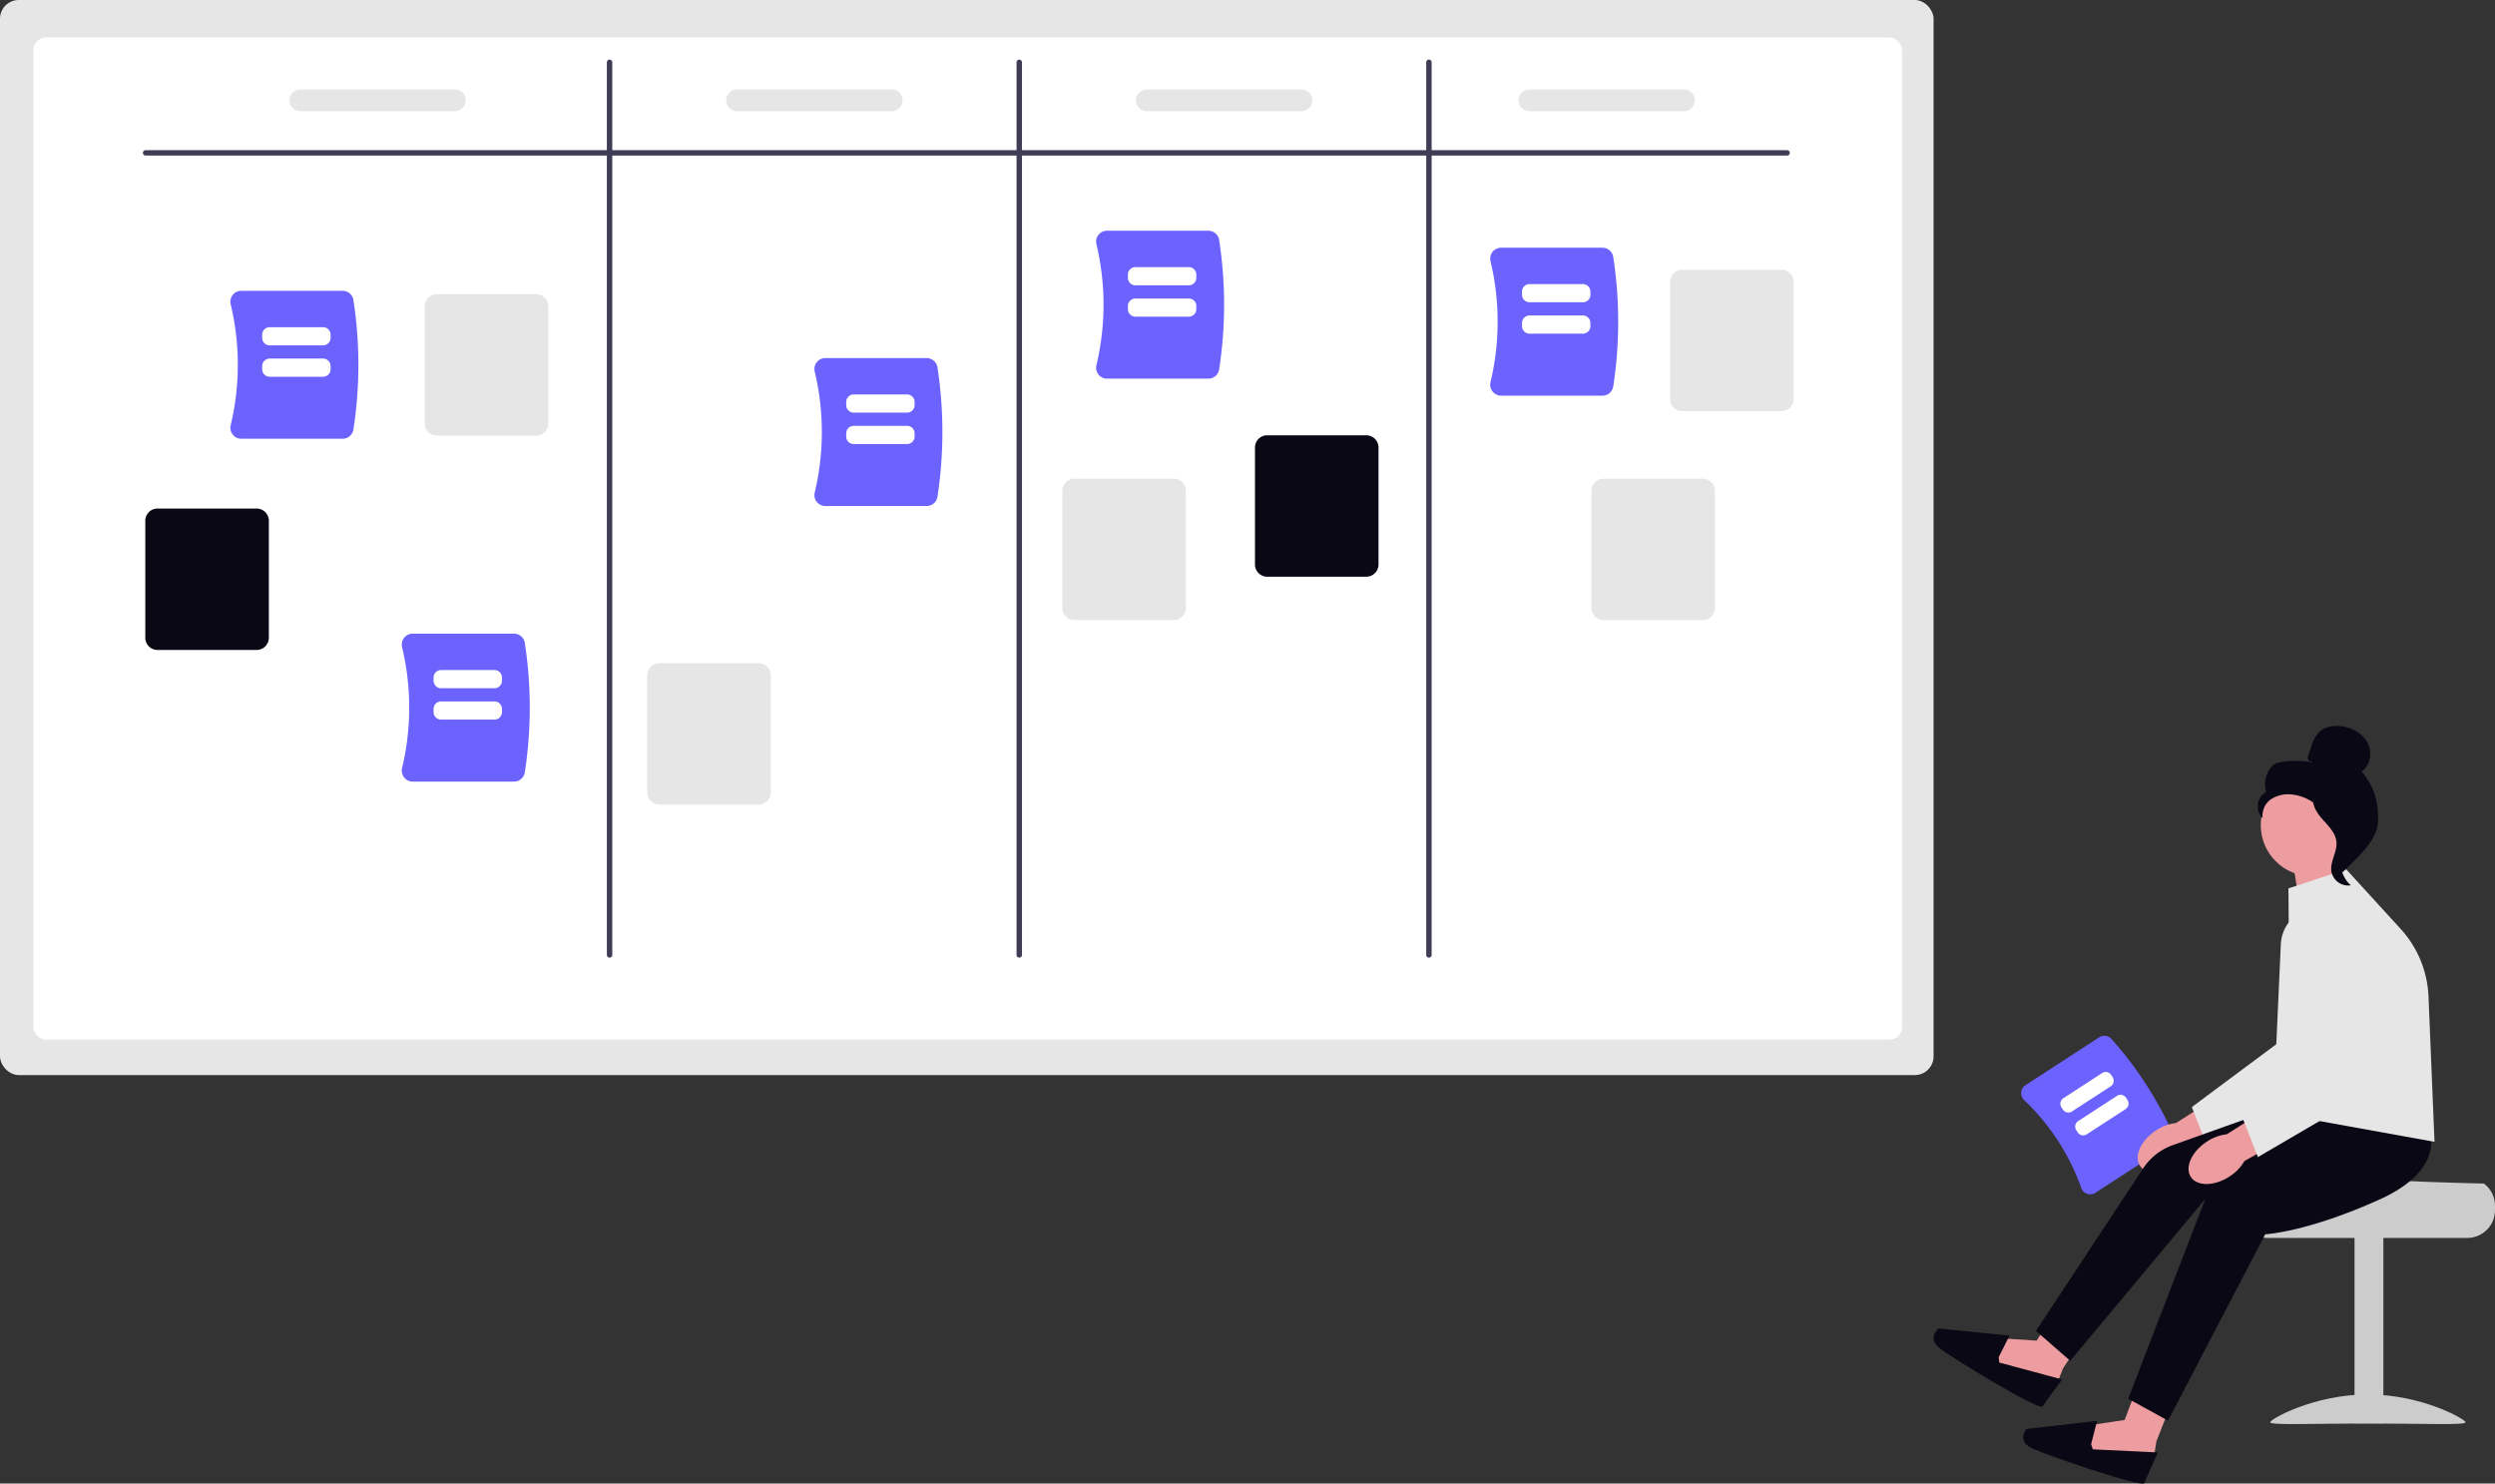 <svg xmlns="http://www.w3.org/2000/svg" width="800.385" height="475.927" viewBox="0 0 800.385 475.927"><rect x="0" y="0" width="800.385" height="475.927" fill="#333333" stroke="none"/><g transform="translate(-675.225 -304.907)"><g transform="translate(1393.713 682.811)"><path d="M474.415,539.509v1.424a8.91,8.91,0,0,0,8.9,8.9H547.41a8.9,8.9,0,0,0,8.9-8.9v-1.424a8.838,8.838,0,0,0-2.065-5.7,9.158,9.158,0,0,0-1.5-1.424s-35.237-.8-35.237-1.78h-34.19a8.914,8.914,0,0,0-8.9,8.9Z" transform="translate(-474.415 -530.607)" fill="#ccc"/><rect width="9.258" height="59.82" transform="translate(36.835 18.874)" fill="#ccc"/><path d="M550.807,637.043c0,1-14.029.387-31.334.387s-31.334.613-31.334-.387,14.029-8.933,31.334-8.933S550.807,636.043,550.807,637.043Z" transform="translate(-478.366 -558.674)" fill="#ccc"/></g><rect width="620.283" height="344.882" rx="6" transform="translate(675.225 304.907)" fill="#e6e6e6"/><rect width="599.438" height="321.511" rx="4" transform="translate(685.962 316.909)" fill="#fff"/><g transform="translate(749.133 398.194)"><path d="M715.868,359.024A3.522,3.522,0,0,1,715.21,356a83.447,83.447,0,0,0,0-38.759,3.524,3.524,0,0,1,.659-3.022A3.464,3.464,0,0,1,718.6,312.9h32.518a3.509,3.509,0,0,1,3.456,2.941,136.6,136.6,0,0,1,0,41.573,3.509,3.509,0,0,1-3.456,2.941H718.6A3.465,3.465,0,0,1,715.868,359.024Z" transform="translate(-715.109 -312.895)" fill="#6c63ff"/><path d="M747.36,333.279H730.23a2.41,2.41,0,0,1-2.407-2.407V329.85a2.41,2.41,0,0,1,2.407-2.407h17.13a2.41,2.41,0,0,1,2.407,2.407v1.022A2.41,2.41,0,0,1,747.36,333.279Z" transform="translate(-717.622 -315.77)" fill="#fff"/><path d="M747.36,345.827H730.23a2.41,2.41,0,0,1-2.407-2.407V342.4a2.41,2.41,0,0,1,2.407-2.407h17.13a2.41,2.41,0,0,1,2.407,2.407v1.022A2.41,2.41,0,0,1,747.36,345.827Z" transform="translate(-717.622 -318.25)" fill="#fff"/></g><path d="M878.278,273.606H351.708a.87.87,0,1,1,0-1.741h526.57a.87.87,0,0,1,0,1.741Z" transform="translate(370.233 81.212)" fill="#3f3d56"/><path d="M522.708,526.585a.87.87,0,0,1-.87-.87V239.366a.87.87,0,0,1,1.741,0V525.715a.87.87,0,0,1-.87.87Z" transform="translate(348.066 85.538)" fill="#3f3d56"/><path d="M673.708,526.585a.87.87,0,0,1-.87-.87V239.366a.87.87,0,0,1,1.741,0V525.715A.87.87,0,0,1,673.708,526.585Z" transform="translate(328.491 85.538)" fill="#3f3d56"/><path d="M824.708,526.585a.87.87,0,0,1-.87-.87V239.366a.87.87,0,0,1,1.741,0V525.715a.87.87,0,0,1-.87.87Z" transform="translate(308.915 85.538)" fill="#3f3d56"/><path d="M796.434,422.326h-31.8a3.921,3.921,0,0,1-3.917-3.917V380.88a3.921,3.921,0,0,1,3.917-3.917h31.8a3.921,3.921,0,0,1,3.917,3.917v37.53A3.921,3.921,0,0,1,796.434,422.326Z" transform="translate(317.098 67.587)" fill="#090814"/><path d="M725.434,438.326h-31.8a3.921,3.921,0,0,1-3.917-3.917V396.88a3.921,3.921,0,0,1,3.917-3.917h31.8a3.921,3.921,0,0,1,3.917,3.917v37.53A3.921,3.921,0,0,1,725.434,438.326Z" transform="translate(326.301 65.513)" fill="#e6e6e6"/><path d="M572.434,506.326h-31.8a3.921,3.921,0,0,1-3.917-3.917V464.88a3.921,3.921,0,0,1,3.917-3.917h31.8a3.921,3.921,0,0,1,3.917,3.917v37.53A3.921,3.921,0,0,1,572.434,506.326Z" transform="translate(346.137 56.697)" fill="#e6e6e6"/><path d="M387.434,449.326h-31.8a3.921,3.921,0,0,1-3.917-3.917V407.88a3.921,3.921,0,0,1,3.917-3.917h31.8a3.921,3.921,0,0,1,3.917,3.917v37.53A3.921,3.921,0,0,1,387.434,449.326Z" transform="translate(370.12 64.087)" fill="#090814"/><path d="M490.433,370.326h-31.8a3.921,3.921,0,0,1-3.917-3.917V328.88a3.921,3.921,0,0,1,3.917-3.917h31.8a3.921,3.921,0,0,1,3.917,3.917v37.53A3.921,3.921,0,0,1,490.433,370.326Z" transform="translate(356.767 74.328)" fill="#e6e6e6"/><path d="M457.93,256.458H408.32a3.481,3.481,0,0,1,0-6.963H457.93a3.481,3.481,0,0,1,0,6.963Z" transform="translate(363.234 84.112)" fill="#e6e6e6"/><path d="M618.93,256.458H569.32a3.481,3.481,0,0,1,0-6.963H618.93a3.481,3.481,0,0,1,0,6.963Z" transform="translate(342.36 84.112)" fill="#e6e6e6"/><path d="M769.93,256.458H720.32a3.481,3.481,0,0,1,0-6.963H769.93a3.481,3.481,0,0,1,0,6.963Z" transform="translate(322.787 84.112)" fill="#e6e6e6"/><path d="M910.93,256.458H861.32a3.481,3.481,0,0,1,0-6.963H910.93a3.481,3.481,0,0,1,0,6.963Z" transform="translate(304.507 84.112)" fill="#e6e6e6"/><g transform="matrix(0.839, -0.545, 0.545, 0.839, 1322.437, 654.695)"><path d="M.659,40a3.054,3.054,0,0,1-.571-2.62,72.358,72.358,0,0,0,0-33.608A3.056,3.056,0,0,1,.659,1.15,3,3,0,0,1,3.031,0h28.2a3.042,3.042,0,0,1,3,2.55,118.444,118.444,0,0,1,0,36.048,3.042,3.042,0,0,1-3,2.55H3.031A3,3,0,0,1,.659,40Z" transform="translate(0 0)" fill="#6c63ff"/><path d="M16.941,5.061H2.087A2.09,2.09,0,0,1,0,2.974V2.087A2.089,2.089,0,0,1,2.087,0H16.941a2.089,2.089,0,0,1,2.087,2.087v.886A2.089,2.089,0,0,1,16.941,5.061Z" transform="translate(8.846 10.122)" fill="#fff"/><path d="M16.941,5.061H2.087A2.09,2.09,0,0,1,0,2.974V2.087A2.089,2.089,0,0,1,2.087,0H16.941a2.09,2.09,0,0,1,2.087,2.087v.886A2.089,2.089,0,0,1,16.941,5.061Z" transform="translate(8.846 18.851)" fill="#fff"/></g><path d="M949.434,361.326h-31.8a3.921,3.921,0,0,1-3.917-3.917V319.88a3.921,3.921,0,0,1,3.917-3.917h31.8a3.921,3.921,0,0,1,3.917,3.917v37.53A3.921,3.921,0,0,1,949.434,361.326Z" transform="translate(297.264 75.495)" fill="#e6e6e6"/><path d="M920.434,438.326h-31.8a3.921,3.921,0,0,1-3.917-3.917V396.88a3.921,3.921,0,0,1,3.917-3.917h31.8a3.921,3.921,0,0,1,3.917,3.917v37.53A3.921,3.921,0,0,1,920.434,438.326Z" transform="translate(301.023 65.513)" fill="#e6e6e6"/><g transform="translate(804.115 508.185)"><path d="M715.868,359.024A3.522,3.522,0,0,1,715.21,356a83.447,83.447,0,0,0,0-38.759,3.524,3.524,0,0,1,.659-3.022A3.464,3.464,0,0,1,718.6,312.9h32.518a3.509,3.509,0,0,1,3.456,2.941,136.6,136.6,0,0,1,0,41.573,3.509,3.509,0,0,1-3.456,2.941H718.6A3.465,3.465,0,0,1,715.868,359.024Z" transform="translate(-715.109 -312.895)" fill="#6c63ff"/><path d="M747.36,333.279H730.23a2.41,2.41,0,0,1-2.407-2.407V329.85a2.41,2.41,0,0,1,2.407-2.407h17.13a2.41,2.41,0,0,1,2.407,2.407v1.022A2.41,2.41,0,0,1,747.36,333.279Z" transform="translate(-717.622 -315.77)" fill="#fff"/><path d="M747.36,345.827H730.23a2.41,2.41,0,0,1-2.407-2.407V342.4a2.41,2.41,0,0,1,2.407-2.407h17.13a2.41,2.41,0,0,1,2.407,2.407v1.022A2.41,2.41,0,0,1,747.36,345.827Z" transform="translate(-717.622 -318.25)" fill="#fff"/></g><g transform="translate(936.486 419.777)"><path d="M715.868,359.024A3.522,3.522,0,0,1,715.21,356a83.447,83.447,0,0,0,0-38.759,3.524,3.524,0,0,1,.659-3.022A3.464,3.464,0,0,1,718.6,312.9h32.518a3.509,3.509,0,0,1,3.456,2.941,136.6,136.6,0,0,1,0,41.573,3.509,3.509,0,0,1-3.456,2.941H718.6A3.465,3.465,0,0,1,715.868,359.024Z" transform="translate(-715.109 -312.895)" fill="#6c63ff"/><path d="M747.36,333.279H730.23a2.41,2.41,0,0,1-2.407-2.407V329.85a2.41,2.41,0,0,1,2.407-2.407h17.13a2.41,2.41,0,0,1,2.407,2.407v1.022A2.41,2.41,0,0,1,747.36,333.279Z" transform="translate(-717.622 -315.77)" fill="#fff"/><path d="M747.36,345.827H730.23a2.41,2.41,0,0,1-2.407-2.407V342.4a2.41,2.41,0,0,1,2.407-2.407h17.13a2.41,2.41,0,0,1,2.407,2.407v1.022A2.41,2.41,0,0,1,747.36,345.827Z" transform="translate(-717.622 -318.25)" fill="#fff"/></g><g transform="translate(1026.853 378.922)"><path d="M715.868,359.024A3.522,3.522,0,0,1,715.21,356a83.447,83.447,0,0,0,0-38.759,3.524,3.524,0,0,1,.659-3.022A3.464,3.464,0,0,1,718.6,312.9h32.518a3.509,3.509,0,0,1,3.456,2.941,136.6,136.6,0,0,1,0,41.573,3.509,3.509,0,0,1-3.456,2.941H718.6A3.465,3.465,0,0,1,715.868,359.024Z" transform="translate(-715.109 -312.895)" fill="#6c63ff"/><path d="M747.36,333.279H730.23a2.41,2.41,0,0,1-2.407-2.407V329.85a2.41,2.41,0,0,1,2.407-2.407h17.13a2.41,2.41,0,0,1,2.407,2.407v1.022A2.41,2.41,0,0,1,747.36,333.279Z" transform="translate(-717.622 -315.77)" fill="#fff"/><path d="M747.36,345.827H730.23a2.41,2.41,0,0,1-2.407-2.407V342.4a2.41,2.41,0,0,1,2.407-2.407h17.13a2.41,2.41,0,0,1,2.407,2.407v1.022A2.41,2.41,0,0,1,747.36,345.827Z" transform="translate(-717.622 -318.25)" fill="#fff"/></g><g transform="translate(1153.278 384.372)"><path d="M715.868,359.024A3.522,3.522,0,0,1,715.21,356a83.447,83.447,0,0,0,0-38.759,3.524,3.524,0,0,1,.659-3.022A3.464,3.464,0,0,1,718.6,312.9h32.518a3.509,3.509,0,0,1,3.456,2.941,136.6,136.6,0,0,1,0,41.573,3.509,3.509,0,0,1-3.456,2.941H718.6A3.465,3.465,0,0,1,715.868,359.024Z" transform="translate(-715.109 -312.895)" fill="#6c63ff"/><path d="M747.36,333.279H730.23a2.41,2.41,0,0,1-2.407-2.407V329.85a2.41,2.41,0,0,1,2.407-2.407h17.13a2.41,2.41,0,0,1,2.407,2.407v1.022A2.41,2.41,0,0,1,747.36,333.279Z" transform="translate(-717.622 -315.77)" fill="#fff"/><path d="M747.36,345.827H730.23a2.41,2.41,0,0,1-2.407-2.407V342.4a2.41,2.41,0,0,1,2.407-2.407h17.13a2.41,2.41,0,0,1,2.407,2.407v1.022A2.41,2.41,0,0,1,747.36,345.827Z" transform="translate(-717.622 -318.25)" fill="#fff"/></g><g transform="translate(1295.508 537.788)"><path d="M603.379,75.5l-2.121-13.259,14.32-5.834L617.7,76.565Z" transform="translate(-486.178 -19.628)" fill="#ed9da0"/><path d="M663.892,224.507c-4.844,3.168-10.4,3.237-12.42.154s.277-8.149,5.123-11.317a14.484,14.484,0,0,1,6.416-2.374L683.7,197.806l5.97,9.842L668.64,219.58a14.485,14.485,0,0,1-4.748,4.927Z" transform="translate(-585.253 -83.579)" fill="#ed9da0"/><path d="M634.389,95.355h0a12.514,12.514,0,0,1,11.181,15.238L636.937,148.7,597.2,171.929l-4.891-12.43,27.1-20.173,1.451-32.064A12.514,12.514,0,0,1,634.389,95.355Z" transform="translate(-509.464 -37.223)" fill="#e6e6e6"/><path d="M782.218,339.617,773.8,352.2l-1.566,3.943-4.614,2.918-17.5-8.124,3.792-8.3,11.362.75,4.669-7.163Z" transform="translate(-732.232 -146.184)" fill="#ed9da0"/><path d="M786.961,351.356l.174,1.735,20.188,5.429s-5.391,7.174-6.292,8.667-29.263-15.634-33.17-18.808-.193-6.228-.193-6.228l22.757,2.31-3.465,6.9h0Z" transform="translate(-766.073 -148.865)" fill="#090814"/><path d="M685.6,208.2l2.241,5.3s4.89,15.079-20.173,20.377-38.1,3.057-38.1,3.057l-43.2,51.757-11-9.577,34.417-52.181a18.944,18.944,0,0,1,9.443-7.41l51.845-18.513L685.6,208.2Z" transform="translate(-542.529 -85.027)" fill="#090814"/><path d="M729.678,381.864l-5.537,14.091-.69,4.186-3.886,3.834-18.831-4.206,1.934-8.92,11.261-1.69,3.035-7.994Z" transform="translate(-652.641 -166.511)" fill="#ed9da0"/><path d="M731.782,403.754l.54,1.658,20.881,1s-3.737,8.158-4.3,9.809-31.923-9.036-36.417-11.3-1.516-6.043-1.516-6.043l22.727-2.6-1.915,7.476Z" transform="translate(-681.244 -173.346)" fill="#090814"/><path d="M642.486,213.932l3.319,4.7s7.993,13.69-15.365,24.209-36.577,11.11-36.577,11.11l-31.171,59.777L549.9,306.716l24.779-64.222,24.154-22.164,43.654-6.4Z" transform="translate(-487.475 -90.873)" fill="#090814"/><path d="M547.987,79.357l18.543-6.113L584,92.364a34.21,34.21,0,0,1,8.925,21.661l1.93,46.636L548.6,152.306l-.611-72.949Z" transform="translate(-434.156 -27.241)" fill="#e6e6e6"/><path d="M634.11,231.086c-4.844,3.168-10.4,3.237-12.42.154s.277-8.149,5.123-11.317a14.484,14.484,0,0,1,6.416-2.374l20.692-13.163,5.97,9.842-21.033,11.932a14.484,14.484,0,0,1-4.748,4.927Z" transform="translate(-539.162 -86.555)" fill="#ed9da0"/><path d="M604.608,101.935h0a12.514,12.514,0,0,1,11.181,15.238l-8.634,38.107-39.735,23.23-4.89-12.43,27.1-20.173,1.451-32.064a12.514,12.514,0,0,1,13.526-11.907h0Z" transform="translate(-463.372 -40.198)" fill="#e6e6e6"/><ellipse cx="16.378" cy="16.378" rx="16.378" ry="16.378" transform="translate(104.965 15.461)" fill="#ed9da0"/><path d="M529.84,399.024l-.018,0a.642.642,0,0,1,.273,0A1.267,1.267,0,0,0,529.84,399.024Z" transform="translate(-359.448 -174.58)" fill="#fff"/><path d="M535.126,357.594c.138.048.2.071.214.077l-.208-.075Z" transform="translate(-367.597 -155.85)" fill="#fff"/><path d="M535.534,337.49l.059-.02c-.248.177-.271.132-.166.069.037-.015.066-.031.1-.047Z" transform="translate(-367.984 -146.748)" fill="#fff"/><path d="M432.187,11.28c-.427.249-1-.128-1.141-.606a2.5,2.5,0,0,1,.178-1.454c.268-.791.529-1.575.8-2.366a12.165,12.165,0,0,1,2.391-4.687c1.849-1.926,4.8-2.417,7.442-2.06,3.4.459,6.753,2.3,8.335,5.344s.906,7.3-1.951,9.2c4.075,4.668,5.49,9.872,5.267,16.057s-6.97,11.887-11.37,16.249c-.982-.593-1.875-3.386-1.333-4.4s-.236-2.187.434-3.125,1.231.555.555-.376c-.427-.587,1.237-1.932.606-2.283-3.067-1.7-4.088-5.522-6.013-8.449A14.389,14.389,0,0,0,425.868,22a9.954,9.954,0,0,0-6.67,1.524,6.25,6.25,0,0,0-2.691,6.039,5.363,5.363,0,0,1,1.116-8.4,8.755,8.755,0,0,1,1.862-8.258c1.983-2.187,10.025-1.811,12.92-1.237l-.223-.383h0l.006-.006Z" transform="translate(-310.946 0)" fill="#090814"/><path d="M428.65,34.629c3.833.414,6.6,3.737,8.94,6.8,1.345,1.766,2.761,3.718,2.723,5.943-.032,2.245-1.537,4.177-2.257,6.3a9.5,9.5,0,0,0,2.761,10.005,5.511,5.511,0,0,1-6.217-4.317c-.555-3.22,1.888-6.332,1.6-9.591-.255-2.87-2.519-5.076-4.438-7.225s-3.73-4.993-2.844-7.735l-.268-.185h0Z" transform="translate(-306.962 -12.546)" fill="#090814"/></g></g></svg>
